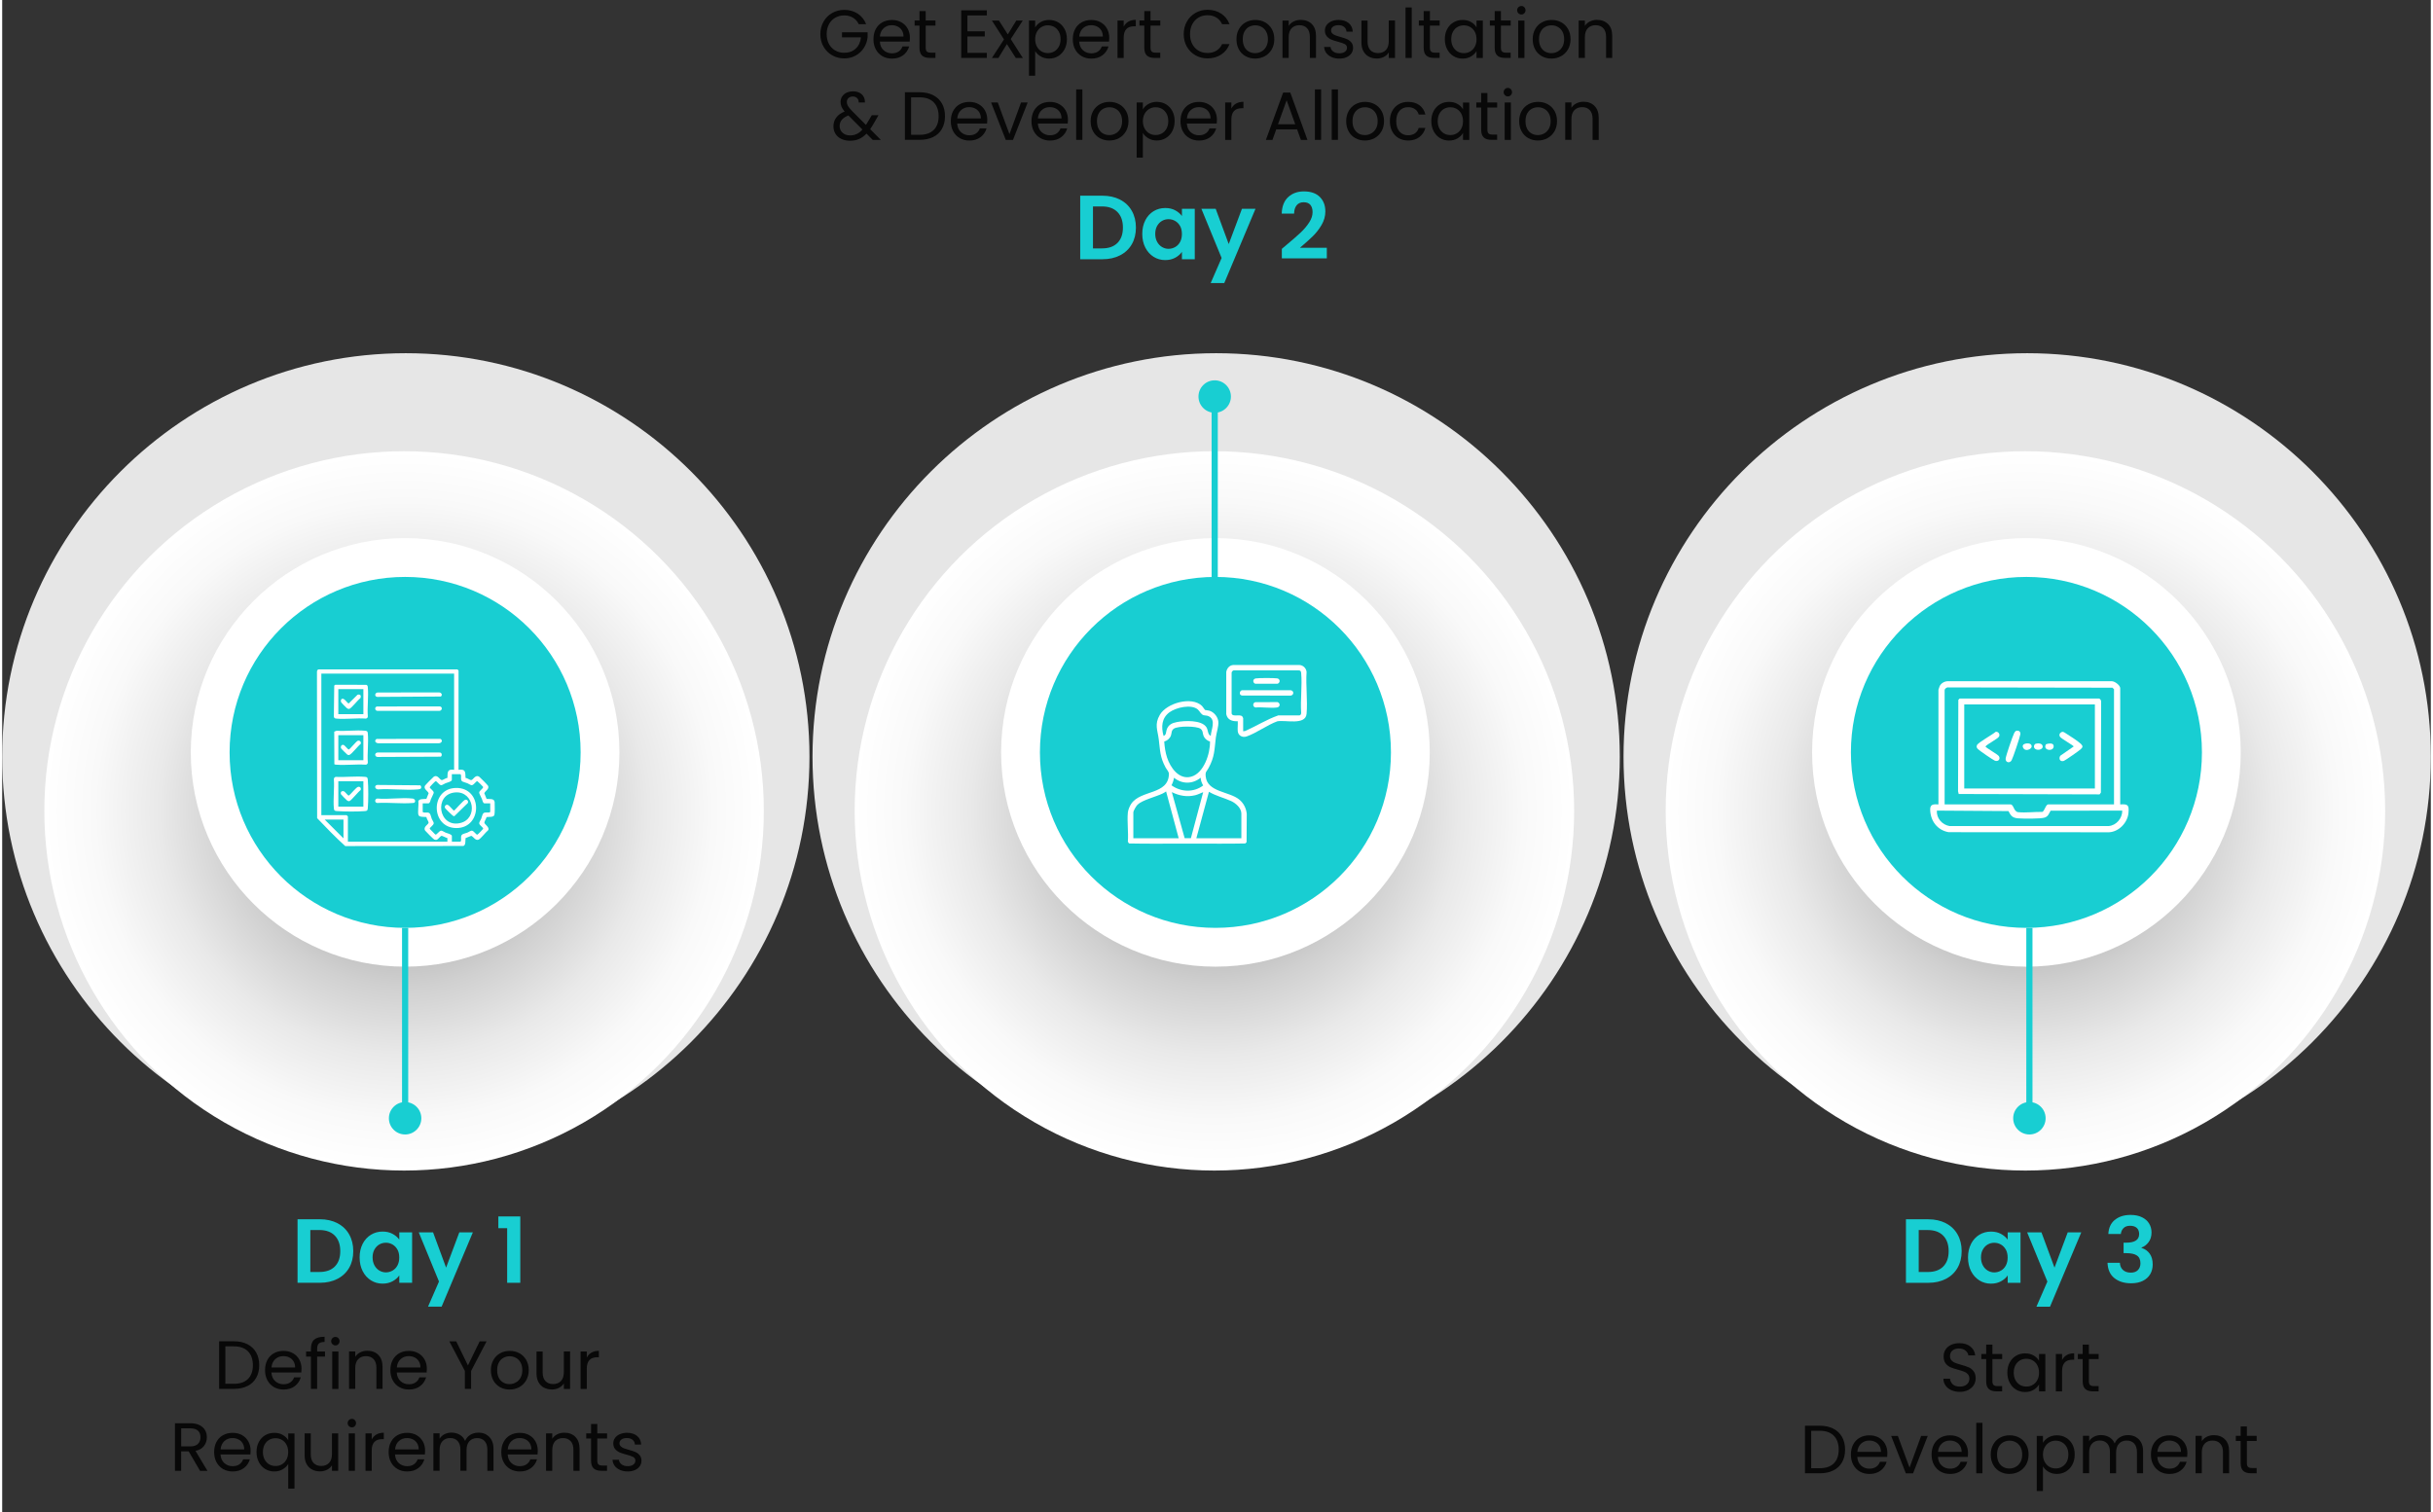<?xml version="1.0" encoding="UTF-8"?>
<svg xmlns="http://www.w3.org/2000/svg" xmlns:xlink="http://www.w3.org/1999/xlink" viewBox="0 0 846.02 526.96" width="846px" height="526px">
  <rect x="0" y="0" width="846.02" height="526.96" fill="#333333" stroke="none"/>
  <defs>
    <radialGradient id="uuid-a363768f-920f-494a-a351-43f261730f72" cx="140" cy="282.54" fx="140" fy="282.54" r="125.32" gradientUnits="userSpaceOnUse">
      <stop offset=".18" stop-color="#999"/>
      <stop offset=".28" stop-color="#acacac"/>
      <stop offset=".49" stop-color="#d0d0d0"/>
      <stop offset=".68" stop-color="#e9e9e9"/>
      <stop offset=".86" stop-color="#f9f9f9"/>
      <stop offset="1" stop-color="#fff"/>
    </radialGradient>
    <radialGradient id="uuid-1d1cfd76-b46a-4b0e-8dfc-9c036b19ac3c" cx="422.28" fx="422.28" r="125.32" xlink:href="#uuid-a363768f-920f-494a-a351-43f261730f72"/>
    <radialGradient id="uuid-8e2404d2-d76e-40d6-8c8f-e5b6eb0afc59" cx="704.8" fx="704.8" r="125.32" xlink:href="#uuid-a363768f-920f-494a-a351-43f261730f72"/>
  </defs>
  <g style="isolation: isolate;">
    <g id="uuid-1f8b7da1-b274-4ae0-8d59-ac978d28b66d" data-name="Layer 2">
      <g id="uuid-ee8730e9-057d-416d-9366-03a4d67f0591" data-name="steps-block-chain">
        <g>
          <path d="M140.61,404.29C63.08,404.29,0,341.22,0,263.68S63.08,123.07,140.61,123.07s140.61,63.08,140.61,140.61-63.08,140.61-140.61,140.61ZM140.61,165.99c-53.87,0-97.69,43.82-97.69,97.69s43.82,97.69,97.69,97.69,97.69-43.82,97.69-97.69-43.82-97.69-97.69-97.69Z" style="fill: #e6e6e6;"/>
          <g>
            <circle cx="140" cy="282.54" r="125.32" style="fill: url(#uuid-a363768f-920f-494a-a351-43f261730f72); mix-blend-mode: multiply;"/>
            <circle cx="140.36" cy="262.16" r="74.66" style="fill: #fff;"/>
            <circle cx="140.36" cy="262.16" r="61.14" style="fill: #18ced2;"/>
          </g>
          <path d="M422.89,404.29c-77.53,0-140.61-63.08-140.61-140.61s63.08-140.61,140.61-140.61,140.61,63.08,140.61,140.61-63.08,140.61-140.61,140.61ZM422.89,165.99c-53.87,0-97.69,43.82-97.69,97.69s43.82,97.69,97.69,97.69,97.69-43.82,97.69-97.69-43.82-97.69-97.69-97.69Z" style="fill: #e6e6e6;"/>
          <g>
            <circle cx="422.28" cy="282.54" r="125.32" style="fill: url(#uuid-1d1cfd76-b46a-4b0e-8dfc-9c036b19ac3c); mix-blend-mode: multiply;"/>
            <circle cx="422.64" cy="262.16" r="74.66" style="fill: #fff;"/>
            <circle cx="422.64" cy="262.16" r="61.14" style="fill: #18ced2;"/>
          </g>
          <path d="M705.41,404.29c-77.53,0-140.61-63.08-140.61-140.61s63.08-140.61,140.61-140.61,140.61,63.08,140.61,140.61-63.08,140.61-140.61,140.61ZM705.41,165.99c-53.87,0-97.69,43.82-97.69,97.69s43.82,97.69,97.69,97.69,97.69-43.82,97.69-97.69-43.82-97.69-97.69-97.69Z" style="fill: #e6e6e6;"/>
          <g>
            <circle cx="704.8" cy="282.54" r="125.32" style="fill: url(#uuid-8e2404d2-d76e-40d6-8c8f-e5b6eb0afc59); mix-blend-mode: multiply;"/>
            <circle cx="705.15" cy="262.16" r="74.66" style="fill: #fff;"/>
            <circle cx="705.15" cy="262.16" r="61.14" style="fill: #18ced2;"/>
          </g>
          <g>
            <rect x="139.29" y="323.3" width="2.15" height="66.62" style="fill: #18ced2;"/>
            <path d="M134.71,389.64c0,3.12,2.53,5.65,5.65,5.65s5.65-2.53,5.65-5.65-2.53-5.65-5.65-5.65-5.65,2.53-5.65,5.65Z" style="fill: #18ced2;"/>
          </g>
          <g>
            <rect x="421.31" y="137.89" width="2.15" height="66.62" style="fill: #18ced2;"/>
            <path d="M428.03,138.17c0-3.12-2.53-5.65-5.65-5.65s-5.65,2.53-5.65,5.65,2.53,5.65,5.65,5.65,5.65-2.53,5.65-5.65Z" style="fill: #18ced2;"/>
          </g>
          <g>
            <rect x="705.11" y="323.3" width="2.15" height="66.62" style="fill: #18ced2;"/>
            <path d="M700.54,389.64c0,3.12,2.53,5.65,5.65,5.65s5.65-2.53,5.65-5.65-2.53-5.65-5.65-5.65-5.65,2.53-5.65,5.65Z" style="fill: #18ced2;"/>
          </g>
        </g>
        <g>
          <path d="M116.77,426.2c1.77.91,3.13,2.21,4.09,3.89.96,1.68,1.44,3.63,1.44,5.85s-.48,4.16-1.44,5.82c-.96,1.66-2.33,2.95-4.09,3.85-1.77.91-3.81,1.36-6.14,1.36h-7.74v-22.14h7.74c2.33,0,4.37.46,6.14,1.36ZM115.87,441.3c1.27-1.27,1.9-3.06,1.9-5.36s-.63-4.11-1.9-5.41c-1.27-1.3-3.07-1.95-5.39-1.95h-3.14v14.62h3.14c2.33,0,4.12-.63,5.39-1.9Z" style="fill: #18ced2;"/>
          <path d="M125.56,433.4c.71-1.37,1.67-2.43,2.89-3.17,1.22-.74,2.57-1.11,4.08-1.11,1.31,0,2.46.26,3.44.79.98.53,1.77,1.19,2.36,2v-2.51h4.47v17.57h-4.47v-2.57c-.57.83-1.36,1.51-2.36,2.05s-2.16.81-3.47.81c-1.48,0-2.83-.38-4.04-1.14s-2.18-1.83-2.89-3.22c-.71-1.38-1.06-2.98-1.06-4.77s.35-3.35,1.06-4.73ZM137.69,435.41c-.42-.77-.99-1.36-1.71-1.78-.72-.41-1.49-.62-2.32-.62s-1.59.2-2.28.6c-.7.4-1.26.99-1.7,1.76-.43.77-.65,1.69-.65,2.74s.22,1.98.65,2.78c.43.79,1,1.4,1.71,1.82.71.42,1.46.63,2.27.63s1.6-.21,2.32-.62c.72-.41,1.29-1,1.71-1.78.42-.77.63-1.7.63-2.78s-.21-2-.63-2.78Z" style="fill: #18ced2;"/>
          <path d="M163.96,429.4l-10.88,25.88h-4.73l3.81-8.75-7.04-17.13h4.98l4.54,12.28,4.6-12.28h4.73Z" style="fill: #18ced2;"/>
          <path d="M172.84,427.94v-4.09h7.64v23.12h-4.57v-19.03h-3.08Z" style="fill: #18ced2;"/>
        </g>
        <g>
          <path d="M85.43,468.37c1.32.67,2.34,1.64,3.05,2.89.71,1.25,1.06,2.73,1.06,4.42s-.35,3.17-1.06,4.41c-.71,1.25-1.72,2.2-3.05,2.85s-2.89.99-4.7.99h-5.16v-16.58h5.16c1.81,0,3.37.34,4.7,1.01ZM85.64,480.46c1.13-1.13,1.69-2.72,1.69-4.77s-.57-3.67-1.7-4.83c-1.13-1.16-2.76-1.74-4.89-1.74h-3v13.04h3c2.14,0,3.77-.57,4.9-1.7Z" style="fill: #080808;"/>
          <path d="M104.21,478.23h-10.42c.08,1.29.52,2.29,1.32,3.01s1.77,1.08,2.91,1.08c.94,0,1.72-.22,2.34-.65.63-.44,1.07-1.02,1.32-1.75h2.33c-.35,1.25-1.05,2.27-2.09,3.06-1.05.79-2.35,1.18-3.9,1.18-1.24,0-2.34-.28-3.32-.83-.98-.56-1.74-1.34-2.3-2.37-.56-1.02-.83-2.21-.83-3.56s.27-2.53.81-3.54c.54-1.01,1.3-1.8,2.27-2.34.98-.55,2.1-.82,3.37-.82s2.33.27,3.28.81c.95.54,1.69,1.28,2.2,2.22.52.94.77,2.01.77,3.2,0,.41-.02.85-.07,1.31ZM101.5,474.34c-.37-.6-.86-1.05-1.49-1.36-.63-.31-1.32-.46-2.08-.46-1.09,0-2.03.35-2.8,1.05-.77.7-1.21,1.67-1.32,2.9h8.23c0-.82-.18-1.53-.55-2.13Z" style="fill: #080808;"/>
          <path d="M112.45,472.69h-2.74v11.25h-2.16v-11.25h-1.69v-1.78h1.69v-.93c0-1.46.38-2.53,1.13-3.2.75-.67,1.96-1.01,3.63-1.01v1.81c-.95,0-1.62.19-2.01.56-.39.37-.58.99-.58,1.84v.93h2.74v1.78Z" style="fill: #080808;"/>
          <path d="M115.04,468.36c-.29-.29-.43-.63-.43-1.05s.14-.76.43-1.05c.29-.29.63-.43,1.05-.43s.73.14,1.01.43c.28.29.42.63.42,1.05s-.14.76-.42,1.05c-.28.29-.61.43-1.01.43s-.76-.14-1.05-.43ZM117.13,470.91v13.04h-2.16v-13.04h2.16Z" style="fill: #080808;"/>
          <path d="M131.02,472.11c.98.96,1.48,2.34,1.48,4.15v7.68h-2.14v-7.38c0-1.3-.33-2.3-.98-2.99s-1.54-1.04-2.66-1.04-2.05.36-2.72,1.07c-.67.71-1.01,1.75-1.01,3.12v7.21h-2.16v-13.04h2.16v1.86c.43-.67,1.01-1.18,1.75-1.55.74-.36,1.55-.55,2.44-.55,1.59,0,2.87.48,3.85,1.44Z" style="fill: #080808;"/>
          <path d="M147.87,478.23h-10.42c.08,1.29.52,2.29,1.32,3.01s1.77,1.08,2.91,1.08c.94,0,1.72-.22,2.34-.65.63-.44,1.07-1.02,1.32-1.75h2.33c-.35,1.25-1.05,2.27-2.09,3.06-1.05.79-2.35,1.18-3.9,1.18-1.24,0-2.34-.28-3.32-.83-.98-.56-1.74-1.34-2.3-2.37-.56-1.02-.83-2.21-.83-3.56s.27-2.53.81-3.54c.54-1.01,1.3-1.8,2.27-2.34.98-.55,2.1-.82,3.37-.82s2.33.27,3.28.81c.95.54,1.69,1.28,2.2,2.22.52.94.77,2.01.77,3.2,0,.41-.02.85-.07,1.31ZM145.16,474.34c-.37-.6-.86-1.05-1.49-1.36-.63-.31-1.32-.46-2.08-.46-1.09,0-2.03.35-2.8,1.05-.77.7-1.21,1.67-1.32,2.9h8.23c0-.82-.18-1.53-.55-2.13Z" style="fill: #080808;"/>
          <path d="M168.75,467.36l-5.4,10.32v6.26h-2.17v-6.26l-5.42-10.32h2.4l4.09,8.4,4.09-8.4h2.4Z" style="fill: #080808;"/>
          <path d="M173.41,483.33c-.99-.56-1.77-1.34-2.33-2.37-.56-1.02-.84-2.21-.84-3.56s.29-2.51.87-3.53c.58-1.02,1.37-1.81,2.37-2.35,1-.55,2.12-.82,3.35-.82s2.35.27,3.35.82c1,.55,1.79,1.33,2.37,2.34.58,1.02.87,2.2.87,3.54s-.3,2.53-.89,3.56c-.59,1.02-1.4,1.81-2.41,2.37-1.02.55-2.14.83-3.38.83s-2.33-.28-3.32-.83ZM178.91,481.71c.68-.36,1.23-.91,1.65-1.64s.63-1.62.63-2.66-.21-1.93-.62-2.67c-.41-.73-.95-1.27-1.62-1.63-.67-.36-1.39-.54-2.17-.54s-1.52.18-2.18.54c-.66.36-1.19.9-1.58,1.63-.4.73-.59,1.62-.59,2.67s.19,1.96.58,2.69c.39.73.91,1.27,1.56,1.63.65.36,1.36.54,2.14.54s1.51-.18,2.19-.55Z" style="fill: #080808;"/>
          <path d="M197.83,470.91v13.04h-2.17v-1.93c-.41.67-.99,1.19-1.72,1.56-.74.37-1.55.56-2.44.56-1.02,0-1.93-.21-2.74-.63-.81-.42-1.45-1.05-1.92-1.89s-.7-1.86-.7-3.07v-7.64h2.14v7.35c0,1.28.32,2.27.98,2.96.65.69,1.54,1.03,2.66,1.03s2.07-.36,2.74-1.07,1-1.75,1-3.12v-7.16h2.17Z" style="fill: #080808;"/>
          <path d="M205.28,471.29c.71-.41,1.57-.62,2.58-.62v2.24h-.57c-2.43,0-3.64,1.32-3.64,3.95v7.09h-2.16v-13.04h2.16v2.12c.38-.75.92-1.32,1.63-1.74Z" style="fill: #080808;"/>
          <path d="M68.92,512.49l-3.95-6.78h-2.62v6.78h-2.16v-16.58h5.35c1.25,0,2.31.21,3.18.64.86.43,1.51,1.01,1.94,1.74s.64,1.56.64,2.5c0,1.14-.33,2.15-.99,3.02-.66.87-1.65,1.45-2.96,1.74l4.16,6.95h-2.59ZM62.36,503.97h3.19c1.17,0,2.05-.29,2.64-.87.59-.58.88-1.35.88-2.32s-.29-1.75-.87-2.28-1.46-.81-2.65-.81h-3.19v6.28Z" style="fill: #080808;"/>
          <path d="M86.48,506.78h-10.42c.08,1.29.52,2.29,1.32,3.01s1.77,1.08,2.91,1.08c.94,0,1.72-.22,2.34-.65.63-.44,1.07-1.02,1.32-1.75h2.33c-.35,1.25-1.05,2.27-2.09,3.06-1.05.79-2.35,1.18-3.9,1.18-1.24,0-2.34-.28-3.32-.83-.98-.56-1.74-1.34-2.3-2.37-.56-1.02-.83-2.21-.83-3.56s.27-2.53.81-3.54c.54-1.01,1.3-1.8,2.27-2.34.98-.55,2.1-.82,3.37-.82s2.33.27,3.28.81c.95.54,1.69,1.28,2.2,2.22.52.94.77,2.01.77,3.2,0,.41-.02.85-.07,1.31ZM83.77,502.89c-.37-.6-.86-1.05-1.49-1.36-.63-.31-1.32-.46-2.08-.46-1.09,0-2.03.35-2.8,1.05-.77.7-1.21,1.67-1.32,2.9h8.23c0-.82-.18-1.53-.55-2.13Z" style="fill: #080808;"/>
          <path d="M89.41,502.42c.54-1.01,1.28-1.79,2.22-2.34.94-.56,2-.83,3.18-.83s2.11.25,2.96.75c.85.5,1.47,1.11,1.87,1.84v-2.38h2.19v19.22h-2.19v-8.59c-.41.73-1.05,1.35-1.9,1.86s-1.86.76-3,.76-2.18-.29-3.12-.86c-.94-.57-1.67-1.37-2.21-2.4-.54-1.03-.81-2.2-.81-3.52s.27-2.5.81-3.51ZM99.04,503.38c-.4-.73-.93-1.29-1.61-1.68-.67-.39-1.42-.58-2.22-.58s-1.55.19-2.21.57c-.67.38-1.2.94-1.59,1.67s-.59,1.59-.59,2.57.2,1.87.59,2.61.93,1.3,1.59,1.69c.67.39,1.4.58,2.21.58s1.55-.19,2.22-.58c.67-.39,1.21-.95,1.61-1.69.4-.74.59-1.6.59-2.58s-.2-1.84-.59-2.57Z" style="fill: #080808;"/>
          <path d="M117.05,499.45v13.04h-2.17v-1.93c-.41.67-.99,1.19-1.72,1.56-.74.37-1.55.56-2.44.56-1.02,0-1.93-.21-2.74-.63-.81-.42-1.45-1.05-1.92-1.89s-.7-1.86-.7-3.07v-7.64h2.14v7.35c0,1.28.32,2.27.98,2.96.65.69,1.54,1.03,2.66,1.03s2.07-.36,2.74-1.07,1-1.75,1-3.12v-7.16h2.17Z" style="fill: #080808;"/>
          <path d="M120.78,496.91c-.29-.29-.43-.63-.43-1.05s.14-.76.43-1.05c.29-.29.63-.43,1.05-.43s.73.14,1.01.43c.28.29.42.63.42,1.05s-.14.76-.42,1.05c-.28.29-.61.43-1.01.43s-.76-.14-1.05-.43ZM122.88,499.45v13.04h-2.16v-13.04h2.16Z" style="fill: #080808;"/>
          <path d="M130.36,499.83c.71-.41,1.57-.62,2.58-.62v2.24h-.57c-2.43,0-3.64,1.32-3.64,3.95v7.09h-2.16v-13.04h2.16v2.12c.38-.75.92-1.32,1.63-1.74Z" style="fill: #080808;"/>
          <path d="M147.26,506.78h-10.42c.08,1.29.52,2.29,1.32,3.01s1.77,1.08,2.91,1.08c.94,0,1.72-.22,2.34-.65.63-.44,1.07-1.02,1.32-1.75h2.33c-.35,1.25-1.05,2.27-2.09,3.06-1.05.79-2.35,1.18-3.9,1.18-1.24,0-2.34-.28-3.32-.83-.98-.56-1.74-1.34-2.3-2.37-.56-1.02-.83-2.21-.83-3.56s.27-2.53.81-3.54c.54-1.01,1.3-1.8,2.27-2.34.98-.55,2.1-.82,3.37-.82s2.33.27,3.28.81c.95.54,1.69,1.28,2.2,2.22.52.94.77,2.01.77,3.2,0,.41-.02.85-.07,1.31ZM144.55,502.89c-.37-.6-.86-1.05-1.49-1.36-.63-.31-1.32-.46-2.08-.46-1.09,0-2.03.35-2.8,1.05-.77.7-1.21,1.67-1.32,2.9h8.23c0-.82-.18-1.53-.55-2.13Z" style="fill: #080808;"/>
          <path d="M168.58,499.85c.79.42,1.42,1.05,1.88,1.89s.69,1.86.69,3.07v7.68h-2.14v-7.38c0-1.3-.32-2.3-.96-2.99-.64-.69-1.51-1.04-2.6-1.04s-2.02.36-2.69,1.08c-.67.72-1,1.76-1,3.13v7.18h-2.14v-7.38c0-1.3-.32-2.3-.96-2.99-.64-.69-1.51-1.04-2.6-1.04s-2.02.36-2.69,1.08c-.67.72-1,1.76-1,3.13v7.18h-2.16v-13.04h2.16v1.88c.43-.68,1-1.21,1.72-1.57.72-.36,1.52-.55,2.39-.55,1.09,0,2.06.25,2.9.74.84.49,1.47,1.21,1.88,2.17.36-.92.97-1.63,1.81-2.14.84-.51,1.78-.76,2.81-.76s1.92.21,2.71.63Z" style="fill: #080808;"/>
          <path d="M186.51,506.78h-10.42c.08,1.29.52,2.29,1.32,3.01s1.77,1.08,2.91,1.08c.94,0,1.72-.22,2.34-.65.63-.44,1.07-1.02,1.32-1.75h2.33c-.35,1.25-1.05,2.27-2.09,3.06-1.05.79-2.35,1.18-3.9,1.18-1.24,0-2.34-.28-3.32-.83-.98-.56-1.74-1.34-2.3-2.37-.56-1.02-.83-2.21-.83-3.56s.27-2.53.81-3.54c.54-1.01,1.3-1.8,2.27-2.34.98-.55,2.1-.82,3.37-.82s2.33.27,3.28.81c.95.54,1.69,1.28,2.2,2.22.52.94.77,2.01.77,3.2,0,.41-.02.85-.07,1.31ZM183.8,502.89c-.37-.6-.86-1.05-1.49-1.36-.63-.31-1.32-.46-2.08-.46-1.09,0-2.03.35-2.8,1.05-.77.7-1.21,1.67-1.32,2.9h8.23c0-.82-.18-1.53-.55-2.13Z" style="fill: #080808;"/>
          <path d="M199.65,500.66c.98.96,1.48,2.34,1.48,4.15v7.68h-2.14v-7.38c0-1.3-.33-2.3-.98-2.99s-1.54-1.04-2.66-1.04-2.05.36-2.72,1.07c-.67.71-1.01,1.75-1.01,3.12v7.21h-2.16v-13.04h2.16v1.86c.43-.67,1.01-1.18,1.75-1.55.74-.36,1.55-.55,2.44-.55,1.59,0,2.87.48,3.85,1.44Z" style="fill: #080808;"/>
          <path d="M207.31,501.24v7.68c0,.63.13,1.08.4,1.34.27.26.74.39,1.4.39h1.59v1.83h-1.95c-1.21,0-2.11-.28-2.71-.83-.6-.55-.9-1.47-.9-2.74v-7.68h-1.69v-1.78h1.69v-3.28h2.17v3.28h3.4v1.78h-3.4Z" style="fill: #080808;"/>
          <path d="M215.25,512.19c-.79-.34-1.42-.82-1.88-1.43s-.71-1.31-.76-2.11h2.24c.06.65.37,1.18.92,1.59.55.41,1.26.62,2.15.62.82,0,1.47-.18,1.95-.55.48-.36.71-.82.71-1.38s-.25-1-.76-1.27c-.51-.28-1.29-.55-2.35-.82-.97-.25-1.76-.51-2.37-.77-.61-.26-1.13-.65-1.57-1.17-.44-.51-.65-1.19-.65-2.03,0-.67.2-1.28.59-1.83.4-.56.96-1,1.69-1.32s1.56-.49,2.5-.49c1.44,0,2.61.37,3.5,1.09.89.73,1.36,1.73,1.43,3h-2.17c-.05-.68-.32-1.23-.82-1.64-.5-.41-1.17-.62-2.01-.62-.78,0-1.4.17-1.86.5-.46.33-.69.77-.69,1.31,0,.43.14.78.42,1.06.28.28.63.5,1.05.67.42.17,1,.35,1.75.56.94.25,1.7.5,2.28.75.59.25,1.09.62,1.51,1.11.42.49.64,1.13.65,1.93,0,.71-.2,1.36-.59,1.93-.4.57-.96,1.02-1.68,1.34-.72.33-1.55.49-2.49.49-1,0-1.9-.17-2.69-.51Z" style="fill: #080808;"/>
        </g>
        <g>
          <path d="M677.06,426.21c1.77.91,3.13,2.2,4.09,3.89.96,1.68,1.44,3.63,1.44,5.85s-.48,4.16-1.44,5.82c-.96,1.66-2.33,2.95-4.09,3.85-1.77.91-3.81,1.36-6.14,1.36h-7.74v-22.14h7.74c2.33,0,4.37.46,6.14,1.36ZM676.16,441.31c1.27-1.27,1.9-3.06,1.9-5.36s-.63-4.11-1.9-5.41c-1.27-1.3-3.07-1.95-5.39-1.95h-3.14v14.62h3.14c2.33,0,4.12-.63,5.39-1.9Z" style="fill: #18ced2;"/>
          <path d="M685.85,433.41c.71-1.37,1.67-2.43,2.89-3.17s2.57-1.11,4.08-1.11c1.31,0,2.46.26,3.44.79.98.53,1.77,1.2,2.36,2v-2.51h4.47v17.57h-4.47v-2.57c-.57.83-1.36,1.51-2.36,2.05-1,.54-2.16.81-3.47.81-1.48,0-2.83-.38-4.04-1.14s-2.18-1.83-2.89-3.22c-.71-1.38-1.06-2.98-1.06-4.77s.35-3.35,1.06-4.73ZM697.98,435.42c-.42-.77-.99-1.36-1.71-1.78-.72-.41-1.49-.62-2.32-.62s-1.59.2-2.28.6c-.7.4-1.26.99-1.7,1.76-.43.77-.65,1.69-.65,2.74s.22,1.98.65,2.78,1,1.4,1.71,1.82c.71.42,1.46.63,2.27.63s1.6-.21,2.32-.62c.72-.41,1.29-1,1.71-1.78.42-.77.63-1.7.63-2.78s-.21-2-.63-2.78Z" style="fill: #18ced2;"/>
          <path d="M724.25,429.41l-10.88,25.88h-4.73l3.81-8.75-7.04-17.13h4.98l4.54,12.28,4.6-12.28h4.73Z" style="fill: #18ced2;"/>
          <path d="M735.97,425.05c1.38-1.15,3.21-1.73,5.47-1.73,1.54,0,2.86.27,3.96.81,1.1.54,1.93,1.27,2.49,2.19.56.92.84,1.96.84,3.12,0,1.33-.34,2.46-1.03,3.38-.69.92-1.51,1.54-2.46,1.86v.13c1.23.38,2.18,1.06,2.87,2.03.69.97,1.03,2.22,1.03,3.74,0,1.27-.29,2.4-.87,3.39-.58.99-1.44,1.77-2.57,2.33s-2.49.84-4.08.84c-2.39,0-4.33-.6-5.84-1.81-1.5-1.21-2.29-2.98-2.38-5.33h4.31c.04,1.04.4,1.87,1.06,2.49.67.62,1.58.94,2.74.94,1.08,0,1.91-.3,2.49-.9.58-.6.87-1.38.87-2.33,0-1.27-.4-2.18-1.21-2.73-.8-.55-2.05-.83-3.74-.83h-.92v-3.65h.92c3,0,4.5-1,4.5-3.01,0-.91-.27-1.62-.81-2.12s-1.32-.76-2.33-.76-1.76.27-2.3.81c-.54.54-.85,1.22-.94,2.05h-4.35c.11-2.11.85-3.75,2.24-4.9Z" style="fill: #18ced2;"/>
        </g>
        <g>
          <path d="M679.01,484.39c-.87-.39-1.54-.93-2.03-1.62-.49-.69-.75-1.49-.76-2.39h2.31c.08.78.4,1.43.96,1.96.56.53,1.38.8,2.46.8s1.84-.26,2.44-.77.89-1.18.89-1.99c0-.63-.17-1.15-.52-1.55-.35-.4-.79-.7-1.31-.9s-1.23-.43-2.12-.67c-1.09-.29-1.97-.57-2.63-.86-.66-.29-1.22-.73-1.69-1.34-.47-.61-.7-1.43-.7-2.46,0-.9.23-1.71.69-2.4.46-.7,1.11-1.24,1.94-1.62.83-.38,1.79-.57,2.87-.57,1.55,0,2.83.39,3.82,1.17.99.78,1.55,1.81,1.68,3.09h-2.38c-.08-.63-.41-1.19-1-1.68-.59-.48-1.36-.73-2.33-.73-.9,0-1.64.23-2.21.7-.57.47-.86,1.12-.86,1.96,0,.6.17,1.09.51,1.47.34.38.76.67,1.26.87.5.2,1.2.42,2.11.68,1.09.3,1.97.6,2.64.89.67.29,1.24.75,1.71,1.36s.71,1.44.71,2.49c0,.81-.21,1.57-.64,2.28-.43.71-1.06,1.29-1.9,1.74-.84.44-1.83.67-2.97.67s-2.07-.19-2.94-.58Z" style="fill: #080808;"/>
          <path d="M693.3,473.56v7.68c0,.63.13,1.08.4,1.34s.74.39,1.4.39h1.59v1.83h-1.95c-1.21,0-2.11-.28-2.71-.83-.6-.55-.9-1.47-.9-2.74v-7.68h-1.69v-1.78h1.69v-3.28h2.17v3.28h3.4v1.78h-3.4Z" style="fill: #080808;"/>
          <path d="M699.32,474.73c.54-1.01,1.28-1.79,2.22-2.34.94-.56,1.99-.83,3.15-.83s2.13.25,2.97.74c.84.49,1.47,1.11,1.88,1.86v-2.38h2.19v13.04h-2.19v-2.43c-.43.76-1.07,1.39-1.92,1.89-.85.5-1.84.75-2.96.75s-2.2-.29-3.14-.86c-.94-.57-1.67-1.37-2.21-2.4s-.81-2.2-.81-3.52.27-2.5.81-3.51ZM708.95,475.7c-.4-.73-.93-1.29-1.61-1.68-.67-.39-1.42-.58-2.22-.58s-1.55.19-2.21.57c-.67.38-1.2.94-1.59,1.67s-.59,1.59-.59,2.57.2,1.87.59,2.61.93,1.3,1.59,1.69c.67.39,1.4.58,2.21.58s1.55-.19,2.22-.58c.67-.39,1.21-.95,1.61-1.69s.59-1.6.59-2.58-.2-1.84-.59-2.57Z" style="fill: #080808;"/>
          <path d="M719.2,472.15c.71-.41,1.57-.62,2.58-.62v2.24h-.57c-2.43,0-3.64,1.32-3.64,3.95v7.09h-2.17v-13.04h2.17v2.12c.38-.75.92-1.32,1.63-1.74Z" style="fill: #080808;"/>
          <path d="M726.91,473.56v7.68c0,.63.13,1.08.4,1.34s.74.39,1.4.39h1.59v1.83h-1.95c-1.21,0-2.11-.28-2.71-.83-.6-.55-.9-1.47-.9-2.74v-7.68h-1.69v-1.78h1.69v-3.28h2.17v3.28h3.4v1.78h-3.4Z" style="fill: #080808;"/>
          <path d="M637.87,497.79c1.32.67,2.34,1.64,3.05,2.89.71,1.25,1.06,2.73,1.06,4.42s-.35,3.17-1.06,4.41c-.71,1.25-1.72,2.2-3.05,2.85s-2.89.99-4.7.99h-5.16v-16.58h5.16c1.81,0,3.37.34,4.7,1.01ZM638.07,509.87c1.12-1.13,1.69-2.72,1.69-4.77s-.57-3.67-1.7-4.83c-1.13-1.16-2.76-1.74-4.89-1.74h-3v13.04h3c2.14,0,3.77-.57,4.9-1.7Z" style="fill: #080808;"/>
          <path d="M656.65,507.65h-10.42c.08,1.29.52,2.29,1.32,3.01s1.77,1.08,2.91,1.08c.94,0,1.72-.22,2.34-.65.63-.44,1.07-1.02,1.32-1.75h2.33c-.35,1.25-1.05,2.27-2.09,3.06s-2.35,1.18-3.9,1.18c-1.24,0-2.34-.28-3.32-.83-.98-.56-1.74-1.34-2.3-2.37-.56-1.02-.83-2.21-.83-3.56s.27-2.53.81-3.54c.54-1.01,1.3-1.8,2.27-2.34.98-.55,2.1-.82,3.37-.82s2.33.27,3.28.81c.95.54,1.68,1.28,2.2,2.22.52.94.77,2.01.77,3.2,0,.41-.02.85-.07,1.31ZM653.94,503.76c-.37-.6-.86-1.05-1.49-1.36-.63-.31-1.32-.46-2.08-.46-1.09,0-2.03.35-2.8,1.05s-1.21,1.67-1.32,2.9h8.23c0-.82-.18-1.53-.55-2.13Z" style="fill: #080808;"/>
          <path d="M664.43,511.36l4.04-11.04h2.31l-5.12,13.04h-2.52l-5.11-13.04h2.33l4.07,11.04Z" style="fill: #080808;"/>
          <path d="M684.75,507.65h-10.42c.08,1.29.52,2.29,1.32,3.01s1.77,1.08,2.91,1.08c.94,0,1.72-.22,2.34-.65.63-.44,1.07-1.02,1.32-1.75h2.33c-.35,1.25-1.05,2.27-2.09,3.06-1.05.79-2.35,1.18-3.9,1.18-1.24,0-2.34-.28-3.32-.83-.98-.56-1.74-1.34-2.3-2.37-.55-1.02-.83-2.21-.83-3.56s.27-2.53.81-3.54c.54-1.01,1.3-1.8,2.27-2.34.98-.55,2.1-.82,3.37-.82s2.33.27,3.28.81c.95.54,1.69,1.28,2.2,2.22.51.94.77,2.01.77,3.2,0,.41-.02.85-.07,1.31ZM682.03,503.76c-.37-.6-.86-1.05-1.49-1.36-.63-.31-1.32-.46-2.08-.46-1.09,0-2.03.35-2.79,1.05-.77.7-1.21,1.67-1.32,2.9h8.23c0-.82-.18-1.53-.55-2.13Z" style="fill: #080808;"/>
          <path d="M689.84,495.75v17.6h-2.16v-17.6h2.16Z" style="fill: #080808;"/>
          <path d="M695.89,512.74c-.99-.56-1.77-1.34-2.33-2.37-.56-1.02-.84-2.21-.84-3.56s.29-2.51.87-3.53c.58-1.02,1.37-1.81,2.37-2.35,1-.55,2.12-.82,3.35-.82s2.35.27,3.35.82c1,.55,1.79,1.33,2.37,2.34.58,1.02.87,2.2.87,3.54s-.3,2.53-.89,3.56c-.59,1.02-1.4,1.81-2.42,2.37-1.01.55-2.14.83-3.38.83s-2.33-.28-3.32-.83ZM701.4,511.12c.68-.36,1.23-.91,1.65-1.64.42-.73.63-1.62.63-2.66s-.21-1.93-.62-2.67c-.41-.73-.95-1.27-1.62-1.63-.67-.36-1.39-.54-2.17-.54s-1.52.18-2.18.54c-.66.36-1.19.9-1.58,1.63-.4.73-.59,1.62-.59,2.67s.19,1.96.58,2.69.91,1.27,1.56,1.63c.65.36,1.36.54,2.14.54s1.51-.18,2.19-.55Z" style="fill: #080808;"/>
          <path d="M712.83,500.86c.85-.5,1.84-.75,2.96-.75s2.21.28,3.15.83c.94.55,1.68,1.34,2.22,2.34.54,1.01.81,2.18.81,3.51s-.27,2.49-.81,3.52c-.54,1.03-1.28,1.83-2.22,2.4-.94.57-1.99.86-3.15.86s-2.09-.25-2.94-.75c-.85-.5-1.5-1.12-1.94-1.87v8.59h-2.16v-19.22h2.16v2.4c.43-.75,1.07-1.37,1.92-1.87ZM719.17,504.22c-.4-.73-.93-1.29-1.61-1.67-.67-.38-1.42-.57-2.22-.57s-1.53.19-2.2.58c-.67.39-1.21.95-1.62,1.69-.41.74-.61,1.59-.61,2.56s.2,1.84.61,2.58c.4.74.94,1.3,1.62,1.69s1.41.58,2.2.58,1.55-.19,2.22-.58,1.21-.95,1.61-1.69.59-1.61.59-2.61-.2-1.84-.59-2.57Z" style="fill: #080808;"/>
          <path d="M743.22,500.71c.79.42,1.42,1.05,1.88,1.89s.69,1.86.69,3.07v7.68h-2.14v-7.38c0-1.3-.32-2.3-.96-2.99-.64-.69-1.51-1.04-2.61-1.04s-2.02.36-2.69,1.08c-.67.72-1,1.76-1,3.13v7.18h-2.14v-7.38c0-1.3-.32-2.3-.96-2.99s-1.51-1.04-2.6-1.04-2.02.36-2.69,1.08-1,1.76-1,3.13v7.18h-2.17v-13.04h2.17v1.88c.43-.68,1-1.21,1.72-1.57.72-.36,1.52-.55,2.39-.55,1.09,0,2.06.25,2.9.74.84.49,1.47,1.21,1.88,2.17.36-.92.97-1.63,1.81-2.14.84-.51,1.78-.76,2.81-.76s1.92.21,2.71.63Z" style="fill: #080808;"/>
          <path d="M761.16,507.65h-10.42c.08,1.29.52,2.29,1.32,3.01s1.77,1.08,2.91,1.08c.94,0,1.72-.22,2.34-.65.63-.44,1.07-1.02,1.32-1.75h2.33c-.35,1.25-1.05,2.27-2.09,3.06s-2.35,1.18-3.9,1.18c-1.24,0-2.34-.28-3.32-.83-.98-.56-1.74-1.34-2.3-2.37-.56-1.02-.83-2.21-.83-3.56s.27-2.53.81-3.54c.54-1.01,1.3-1.8,2.27-2.34.98-.55,2.1-.82,3.37-.82s2.33.27,3.28.81c.95.54,1.68,1.28,2.2,2.22.52.94.77,2.01.77,3.2,0,.41-.02.85-.07,1.31ZM758.45,503.76c-.37-.6-.86-1.05-1.49-1.36-.63-.31-1.32-.46-2.08-.46-1.09,0-2.03.35-2.8,1.05s-1.21,1.67-1.32,2.9h8.23c0-.82-.18-1.53-.55-2.13Z" style="fill: #080808;"/>
          <path d="M774.29,501.52c.98.96,1.47,2.34,1.47,4.15v7.68h-2.14v-7.38c0-1.3-.33-2.3-.98-2.99s-1.54-1.04-2.67-1.04-2.05.36-2.72,1.07c-.67.71-1.01,1.75-1.01,3.12v7.21h-2.17v-13.04h2.17v1.86c.43-.67,1.01-1.18,1.75-1.55.74-.36,1.55-.55,2.44-.55,1.59,0,2.87.48,3.85,1.44Z" style="fill: #080808;"/>
          <path d="M781.95,502.1v7.68c0,.63.13,1.08.4,1.34s.74.39,1.4.39h1.59v1.83h-1.95c-1.21,0-2.11-.28-2.71-.83-.6-.55-.9-1.47-.9-2.74v-7.68h-1.69v-1.78h1.69v-3.28h2.17v3.28h3.4v1.78h-3.4Z" style="fill: #080808;"/>
        </g>
        <g>
          <path d="M389.41,69.56c1.77.91,3.13,2.2,4.09,3.89.96,1.68,1.44,3.63,1.44,5.85s-.48,4.16-1.44,5.82c-.96,1.66-2.33,2.95-4.09,3.85-1.77.91-3.81,1.36-6.14,1.36h-7.74v-22.14h7.74c2.33,0,4.37.46,6.14,1.36ZM388.51,84.65c1.27-1.27,1.9-3.06,1.9-5.36s-.63-4.11-1.9-5.41c-1.27-1.3-3.07-1.95-5.39-1.95h-3.14v14.62h3.14c2.33,0,4.12-.63,5.39-1.9Z" style="fill: #18ced2;"/>
          <path d="M398.2,76.76c.71-1.37,1.67-2.43,2.89-3.17,1.22-.74,2.57-1.11,4.08-1.11,1.31,0,2.46.26,3.44.79.98.53,1.77,1.19,2.36,2v-2.51h4.47v17.57h-4.47v-2.57c-.57.83-1.36,1.51-2.36,2.05s-2.16.81-3.47.81c-1.48,0-2.83-.38-4.04-1.14s-2.18-1.83-2.89-3.22c-.71-1.38-1.06-2.98-1.06-4.77s.35-3.35,1.06-4.73ZM410.33,78.77c-.42-.77-.99-1.36-1.71-1.78-.72-.41-1.49-.62-2.32-.62s-1.59.2-2.28.6c-.7.4-1.26.99-1.7,1.76-.43.77-.65,1.69-.65,2.74s.22,1.98.65,2.78c.43.79,1,1.4,1.71,1.82.71.42,1.46.63,2.27.63s1.6-.21,2.32-.62c.72-.41,1.29-1,1.71-1.78.42-.77.63-1.7.63-2.78s-.21-2-.63-2.78Z" style="fill: #18ced2;"/>
          <path d="M436.59,72.76l-10.88,25.88h-4.73l3.81-8.75-7.04-17.13h4.98l4.54,12.28,4.6-12.28h4.73Z" style="fill: #18ced2;"/>
          <path d="M447.41,85.32c2.03-1.69,3.65-3.1,4.85-4.23,1.21-1.13,2.21-2.31,3.01-3.54.8-1.23,1.21-2.43,1.21-3.62,0-1.08-.25-1.92-.76-2.54-.51-.61-1.29-.92-2.35-.92s-1.87.35-2.44,1.06c-.57.71-.87,1.68-.89,2.9h-4.31c.08-2.54.84-4.46,2.27-5.77,1.43-1.31,3.24-1.97,5.44-1.97,2.41,0,4.26.64,5.55,1.92,1.29,1.28,1.94,2.97,1.94,5.06,0,1.65-.44,3.23-1.33,4.73-.89,1.5-1.9,2.81-3.05,3.92-1.14,1.11-2.63,2.45-4.47,4.01h9.36v3.68h-15.67v-3.3l1.65-1.4Z" style="fill: #18ced2;"/>
        </g>
        <g>
          <path d="M298.38,8.42c-.46-.97-1.13-1.72-2-2.25-.87-.53-1.89-.8-3.05-.8s-2.2.27-3.13.8c-.93.53-1.66,1.29-2.19,2.28s-.8,2.14-.8,3.44.27,2.44.8,3.43,1.26,1.74,2.19,2.27c.93.53,1.97.8,3.13.8,1.62,0,2.95-.48,4-1.45,1.05-.97,1.66-2.28,1.83-3.93h-6.61v-1.76h8.92v1.67c-.13,1.36-.56,2.61-1.28,3.75-.73,1.13-1.69,2.03-2.88,2.69s-2.51.99-3.97.99c-1.54,0-2.94-.36-4.21-1.08-1.27-.72-2.27-1.72-3.01-3.01-.74-1.28-1.11-2.74-1.11-4.35s.37-3.07,1.11-4.37c.74-1.29,1.74-2.3,3.01-3.02,1.27-.72,2.67-1.08,4.21-1.08,1.76,0,3.32.44,4.67,1.31s2.34,2.1,2.96,3.69h-2.59Z" style="fill: #080808;"/>
          <path d="M316.15,14.49h-10.42c.08,1.29.52,2.29,1.32,3.01s1.77,1.08,2.91,1.08c.94,0,1.72-.22,2.34-.65.63-.44,1.07-1.02,1.32-1.75h2.33c-.35,1.25-1.05,2.27-2.09,3.06-1.05.79-2.35,1.18-3.9,1.18-1.24,0-2.34-.28-3.32-.83-.98-.56-1.74-1.34-2.3-2.37-.56-1.02-.83-2.21-.83-3.56s.27-2.53.81-3.54c.54-1.01,1.3-1.8,2.27-2.34.98-.55,2.1-.82,3.37-.82s2.33.27,3.28.81c.95.54,1.69,1.28,2.2,2.22.52.94.77,2.01.77,3.2,0,.41-.02.85-.07,1.31ZM313.43,10.6c-.37-.6-.86-1.05-1.49-1.36-.63-.31-1.32-.46-2.08-.46-1.09,0-2.03.35-2.8,1.05-.77.7-1.21,1.67-1.32,2.9h8.23c0-.82-.18-1.53-.55-2.13Z" style="fill: #080808;"/>
          <path d="M321.71,8.94v7.68c0,.63.13,1.08.4,1.34.27.26.74.39,1.4.39h1.59v1.83h-1.95c-1.21,0-2.11-.28-2.71-.83-.6-.55-.9-1.47-.9-2.74v-7.68h-1.69v-1.78h1.69v-3.28h2.17v3.28h3.4v1.78h-3.4Z" style="fill: #080808;"/>
          <path d="M336.25,5.38v5.54h6.04v1.78h-6.04v5.71h6.76v1.78h-8.92V3.59h8.92v1.78h-6.76Z" style="fill: #080808;"/>
          <path d="M353.09,20.2l-3.09-4.85-2.97,4.85h-2.26l4.21-6.47-4.21-6.57h2.45l3.09,4.83,2.95-4.83h2.26l-4.19,6.45,4.21,6.59h-2.45Z" style="fill: #080808;"/>
          <path d="M361.76,7.7c.85-.5,1.84-.75,2.96-.75s2.21.28,3.15.83c.94.55,1.68,1.34,2.22,2.34.54,1.01.81,2.18.81,3.51s-.27,2.49-.81,3.52c-.54,1.03-1.28,1.83-2.22,2.4-.94.57-1.99.86-3.15.86s-2.09-.25-2.94-.75c-.85-.5-1.5-1.12-1.94-1.87v8.59h-2.16V7.16h2.16v2.4c.43-.75,1.07-1.37,1.92-1.87ZM368.1,11.06c-.4-.73-.93-1.29-1.61-1.67-.67-.38-1.42-.57-2.22-.57s-1.53.19-2.2.58c-.67.39-1.21.95-1.62,1.69-.4.74-.61,1.59-.61,2.56s.2,1.84.61,2.58c.4.74.94,1.3,1.62,1.69.67.39,1.41.58,2.2.58s1.55-.19,2.22-.58c.67-.39,1.21-.95,1.61-1.69s.59-1.61.59-2.61-.2-1.84-.59-2.57Z" style="fill: #080808;"/>
          <path d="M385.59,14.49h-10.42c.08,1.29.52,2.29,1.32,3.01s1.77,1.08,2.91,1.08c.94,0,1.72-.22,2.34-.65.63-.44,1.07-1.02,1.32-1.75h2.33c-.35,1.25-1.05,2.27-2.09,3.06-1.05.79-2.35,1.18-3.9,1.18-1.24,0-2.34-.28-3.32-.83-.98-.56-1.74-1.34-2.3-2.37-.56-1.02-.83-2.21-.83-3.56s.27-2.53.81-3.54c.54-1.01,1.3-1.8,2.27-2.34.98-.55,2.1-.82,3.37-.82s2.33.27,3.28.81c.95.54,1.69,1.28,2.2,2.22.52.94.77,2.01.77,3.2,0,.41-.02.85-.07,1.31ZM382.88,10.6c-.37-.6-.86-1.05-1.49-1.36-.63-.31-1.32-.46-2.08-.46-1.09,0-2.03.35-2.8,1.05-.77.7-1.21,1.67-1.32,2.9h8.23c0-.82-.18-1.53-.55-2.13Z" style="fill: #080808;"/>
          <path d="M392.31,7.54c.71-.41,1.57-.62,2.58-.62v2.24h-.57c-2.43,0-3.64,1.32-3.64,3.95v7.09h-2.16V7.16h2.16v2.12c.38-.75.92-1.32,1.63-1.74Z" style="fill: #080808;"/>
          <path d="M400.03,8.94v7.68c0,.63.13,1.08.4,1.34.27.26.74.39,1.4.39h1.59v1.83h-1.95c-1.21,0-2.11-.28-2.71-.83-.6-.55-.9-1.47-.9-2.74v-7.68h-1.69v-1.78h1.69v-3.28h2.17v3.28h3.4v1.78h-3.4Z" style="fill: #080808;"/>
          <path d="M412.68,7.53c.73-1.29,1.72-2.3,2.99-3.03,1.26-.73,2.66-1.09,4.2-1.09,1.81,0,3.39.44,4.73,1.31,1.35.87,2.33,2.11,2.95,3.71h-2.59c-.46-1-1.12-1.77-1.99-2.31-.86-.54-1.9-.81-3.1-.81s-2.2.27-3.12.81c-.92.54-1.64,1.3-2.17,2.29-.52.99-.79,2.15-.79,3.49s.26,2.47.79,3.46,1.24,1.76,2.17,2.29c.92.54,1.96.81,3.12.81s2.24-.27,3.1-.8c.86-.53,1.53-1.3,1.99-2.3h2.59c-.62,1.59-1.6,2.81-2.95,3.68s-2.93,1.3-4.73,1.3c-1.54,0-2.94-.36-4.2-1.08-1.26-.72-2.26-1.72-2.99-3.01-.73-1.28-1.09-2.74-1.09-4.35s.36-3.07,1.09-4.37Z" style="fill: #080808;"/>
          <path d="M433.13,19.58c-.99-.56-1.77-1.34-2.33-2.37-.56-1.02-.84-2.21-.84-3.56s.29-2.51.87-3.53c.58-1.02,1.37-1.81,2.37-2.35,1-.55,2.12-.82,3.35-.82s2.35.27,3.35.82c1,.55,1.79,1.33,2.37,2.34.58,1.02.87,2.2.87,3.54s-.3,2.53-.89,3.56c-.59,1.02-1.4,1.81-2.41,2.37-1.02.55-2.14.83-3.38.83s-2.33-.28-3.32-.83ZM438.64,17.96c.68-.36,1.23-.91,1.65-1.64s.63-1.62.63-2.66-.21-1.93-.62-2.67c-.41-.73-.95-1.27-1.62-1.63-.67-.36-1.39-.54-2.17-.54s-1.52.18-2.18.54c-.66.36-1.19.9-1.58,1.63-.4.73-.59,1.62-.59,2.67s.19,1.96.58,2.69c.39.73.91,1.27,1.56,1.63.65.36,1.36.54,2.14.54s1.51-.18,2.19-.55Z" style="fill: #080808;"/>
          <path d="M456.19,8.36c.98.96,1.48,2.34,1.48,4.15v7.68h-2.14v-7.38c0-1.3-.33-2.3-.98-2.99s-1.54-1.04-2.66-1.04-2.05.36-2.72,1.07c-.67.71-1.01,1.75-1.01,3.12v7.21h-2.16V7.16h2.16v1.86c.43-.67,1.01-1.18,1.75-1.55.74-.36,1.55-.55,2.44-.55,1.59,0,2.87.48,3.85,1.44Z" style="fill: #080808;"/>
          <path d="M463.14,19.9c-.79-.34-1.42-.82-1.88-1.43s-.71-1.31-.76-2.11h2.24c.06.65.37,1.18.92,1.59.55.41,1.26.62,2.15.62.82,0,1.47-.18,1.95-.55.48-.36.71-.82.71-1.38s-.25-1-.76-1.27c-.51-.28-1.29-.55-2.35-.82-.97-.25-1.76-.51-2.37-.77-.61-.26-1.13-.65-1.57-1.17-.44-.51-.65-1.19-.65-2.03,0-.67.2-1.28.59-1.83.4-.56.96-1,1.69-1.32s1.56-.49,2.5-.49c1.44,0,2.61.37,3.5,1.09.89.73,1.36,1.73,1.43,3h-2.17c-.05-.68-.32-1.23-.82-1.64-.5-.41-1.17-.62-2.01-.62-.78,0-1.4.17-1.86.5-.46.33-.69.77-.69,1.31,0,.43.14.78.42,1.06.28.28.63.5,1.05.67.42.17,1,.35,1.75.56.94.25,1.7.5,2.28.75.59.25,1.09.62,1.51,1.11.42.49.64,1.13.65,1.93,0,.71-.2,1.36-.59,1.93-.4.57-.96,1.02-1.68,1.34-.72.33-1.55.49-2.49.49-1,0-1.9-.17-2.69-.51Z" style="fill: #080808;"/>
          <path d="M485.19,7.16v13.04h-2.17v-1.93c-.41.67-.99,1.19-1.72,1.56-.74.37-1.55.56-2.44.56-1.02,0-1.93-.21-2.74-.63-.81-.42-1.45-1.05-1.92-1.89s-.7-1.86-.7-3.07v-7.64h2.14v7.35c0,1.28.32,2.27.98,2.96.65.69,1.54,1.03,2.66,1.03s2.07-.36,2.74-1.07,1-1.75,1-3.12v-7.16h2.17Z" style="fill: #080808;"/>
          <path d="M491.02,2.59v17.6h-2.16V2.59h2.16Z" style="fill: #080808;"/>
          <path d="M497.35,8.94v7.68c0,.63.13,1.08.4,1.34.27.26.74.39,1.4.39h1.59v1.83h-1.95c-1.21,0-2.11-.28-2.71-.83-.6-.55-.9-1.47-.9-2.74v-7.68h-1.69v-1.78h1.69v-3.28h2.17v3.28h3.4v1.78h-3.4Z" style="fill: #080808;"/>
          <path d="M503.37,10.12c.54-1.01,1.28-1.79,2.22-2.34.94-.56,1.99-.83,3.15-.83s2.13.25,2.97.74c.84.49,1.47,1.11,1.88,1.86v-2.38h2.19v13.04h-2.19v-2.43c-.43.76-1.07,1.39-1.92,1.89-.85.5-1.84.75-2.96.75s-2.2-.29-3.14-.86c-.94-.57-1.67-1.37-2.21-2.4-.54-1.03-.81-2.2-.81-3.52s.27-2.5.81-3.51ZM513,11.09c-.4-.73-.93-1.29-1.61-1.68-.67-.39-1.42-.58-2.22-.58s-1.55.19-2.21.57c-.67.38-1.2.94-1.59,1.67s-.59,1.59-.59,2.57.2,1.87.59,2.61.93,1.3,1.59,1.69c.67.39,1.4.58,2.21.58s1.55-.19,2.22-.58c.67-.39,1.21-.95,1.61-1.69.4-.74.59-1.6.59-2.58s-.2-1.84-.59-2.57Z" style="fill: #080808;"/>
          <path d="M522.09,8.94v7.68c0,.63.13,1.08.4,1.34.27.26.74.39,1.4.39h1.59v1.83h-1.95c-1.21,0-2.11-.28-2.71-.83-.6-.55-.9-1.47-.9-2.74v-7.68h-1.69v-1.78h1.69v-3.28h2.17v3.28h3.4v1.78h-3.4Z" style="fill: #080808;"/>
          <path d="M528.18,4.62c-.29-.29-.43-.63-.43-1.05s.14-.76.43-1.05.63-.43,1.05-.43.73.14,1.01.43.42.63.42,1.05-.14.76-.42,1.05c-.28.29-.61.43-1.01.43s-.76-.14-1.05-.43ZM530.28,7.16v13.04h-2.17V7.16h2.17Z" style="fill: #080808;"/>
          <path d="M536.33,19.58c-.99-.56-1.77-1.34-2.33-2.37-.56-1.02-.84-2.21-.84-3.56s.29-2.51.87-3.53c.58-1.02,1.37-1.81,2.37-2.35,1-.55,2.12-.82,3.35-.82s2.35.27,3.35.82c1,.55,1.79,1.33,2.37,2.34.58,1.02.87,2.2.87,3.54s-.3,2.53-.89,3.56c-.59,1.02-1.4,1.81-2.42,2.37-1.01.55-2.14.83-3.38.83s-2.33-.28-3.32-.83ZM541.84,17.96c.68-.36,1.23-.91,1.65-1.64.42-.73.63-1.62.63-2.66s-.21-1.93-.62-2.67c-.41-.73-.95-1.27-1.62-1.63-.67-.36-1.39-.54-2.17-.54s-1.52.18-2.18.54c-.66.36-1.19.9-1.58,1.63-.4.73-.59,1.62-.59,2.67s.19,1.96.58,2.69.91,1.27,1.56,1.63c.65.36,1.36.54,2.14.54s1.51-.18,2.19-.55Z" style="fill: #080808;"/>
          <path d="M559.39,8.36c.98.96,1.47,2.34,1.47,4.15v7.68h-2.14v-7.38c0-1.3-.33-2.3-.98-2.99s-1.54-1.04-2.67-1.04-2.05.36-2.72,1.07c-.67.71-1.01,1.75-1.01,3.12v7.21h-2.17V7.16h2.17v1.86c.43-.67,1.01-1.18,1.75-1.55.74-.36,1.55-.55,2.44-.55,1.59,0,2.87.48,3.85,1.44Z" style="fill: #080808;"/>
          <path d="M303.25,48.75l-2.16-2.19c-.81.84-1.67,1.46-2.59,1.87-.92.4-1.96.61-3.12.61s-2.15-.21-3.03-.62c-.88-.41-1.56-1-2.05-1.76-.48-.76-.73-1.65-.73-2.66,0-1.16.33-2.18.99-3.06.66-.88,1.63-1.57,2.91-2.08-.51-.6-.87-1.16-1.09-1.67-.22-.51-.33-1.06-.33-1.67,0-.7.18-1.33.54-1.89.36-.56.87-1,1.53-1.32.67-.32,1.44-.48,2.31-.48s1.6.17,2.24.5,1.11.8,1.43,1.39.46,1.26.43,1.99h-2.16c.02-.65-.17-1.16-.55-1.53-.38-.37-.87-.56-1.48-.56-.63,0-1.15.18-1.53.54-.39.36-.58.81-.58,1.37,0,.48.13.94.39,1.38.26.44.7.99,1.32,1.64l4.95,4.97.43-.67,1.62-2.71h2.33l-1.95,3.38c-.27.48-.59.97-.95,1.5l3.73,3.74h-2.83ZM297.7,46.68c.69-.33,1.34-.85,1.96-1.55l-4.88-4.9c-2.03.78-3.05,2.01-3.05,3.69,0,.94.34,1.71,1.01,2.33.67.62,1.55.93,2.63.93.86,0,1.63-.17,2.32-.5Z" style="fill: #080808;"/>
          <path d="M324.32,33.17c1.32.67,2.34,1.64,3.05,2.89.71,1.25,1.06,2.73,1.06,4.42s-.35,3.17-1.06,4.41c-.71,1.25-1.72,2.2-3.05,2.85s-2.89.99-4.7.99h-5.16v-16.58h5.16c1.81,0,3.37.34,4.7,1.01ZM324.52,45.26c1.13-1.13,1.69-2.72,1.69-4.77s-.57-3.67-1.7-4.83c-1.13-1.16-2.76-1.74-4.89-1.74h-3v13.04h3c2.14,0,3.77-.57,4.9-1.7Z" style="fill: #080808;"/>
          <path d="M343.1,43.04h-10.42c.08,1.29.52,2.29,1.32,3.01s1.77,1.08,2.91,1.08c.94,0,1.72-.22,2.34-.65.63-.44,1.07-1.02,1.32-1.75h2.33c-.35,1.25-1.05,2.27-2.09,3.06-1.05.79-2.35,1.18-3.9,1.18-1.24,0-2.34-.28-3.32-.83-.98-.56-1.74-1.34-2.3-2.37-.56-1.02-.83-2.21-.83-3.56s.27-2.53.81-3.54c.54-1.01,1.3-1.8,2.27-2.34.98-.55,2.1-.82,3.37-.82s2.33.27,3.28.81c.95.54,1.69,1.28,2.2,2.22.52.94.77,2.01.77,3.2,0,.41-.02.85-.07,1.31ZM340.39,39.15c-.37-.6-.86-1.05-1.49-1.36-.63-.31-1.32-.46-2.08-.46-1.09,0-2.03.35-2.8,1.05-.77.7-1.21,1.67-1.32,2.9h8.23c0-.82-.18-1.53-.55-2.13Z" style="fill: #080808;"/>
          <path d="M350.88,46.75l4.04-11.04h2.31l-5.11,13.04h-2.52l-5.11-13.04h2.33l4.07,11.04Z" style="fill: #080808;"/>
          <path d="M371.2,43.04h-10.42c.08,1.29.52,2.29,1.32,3.01s1.77,1.08,2.91,1.08c.94,0,1.72-.22,2.34-.65.63-.44,1.07-1.02,1.32-1.75h2.33c-.35,1.25-1.05,2.27-2.09,3.06-1.05.79-2.35,1.18-3.9,1.18-1.24,0-2.34-.28-3.32-.83-.98-.56-1.74-1.34-2.3-2.37-.56-1.02-.83-2.21-.83-3.56s.27-2.53.81-3.54c.54-1.01,1.3-1.8,2.27-2.34.98-.55,2.1-.82,3.37-.82s2.33.27,3.28.81c.95.54,1.69,1.28,2.2,2.22.52.94.77,2.01.77,3.2,0,.41-.02.85-.07,1.31ZM368.48,39.15c-.37-.6-.86-1.05-1.49-1.36-.63-.31-1.32-.46-2.08-.46-1.09,0-2.03.35-2.8,1.05-.77.7-1.21,1.67-1.32,2.9h8.23c0-.82-.18-1.53-.55-2.13Z" style="fill: #080808;"/>
          <path d="M376.29,31.14v17.6h-2.16v-17.6h2.16Z" style="fill: #080808;"/>
          <path d="M382.34,48.13c-.99-.56-1.77-1.34-2.33-2.37-.56-1.02-.84-2.21-.84-3.56s.29-2.51.87-3.53c.58-1.02,1.37-1.81,2.37-2.35,1-.55,2.12-.82,3.35-.82s2.35.27,3.35.82c1,.55,1.79,1.33,2.37,2.34.58,1.02.87,2.2.87,3.54s-.3,2.53-.89,3.56c-.59,1.02-1.4,1.81-2.41,2.37-1.02.55-2.14.83-3.38.83s-2.33-.28-3.32-.83ZM387.85,46.51c.68-.36,1.23-.91,1.65-1.64s.63-1.62.63-2.66-.21-1.93-.62-2.67c-.41-.73-.95-1.27-1.62-1.63-.67-.36-1.39-.54-2.17-.54s-1.52.18-2.18.54c-.66.36-1.19.9-1.58,1.63-.4.73-.59,1.62-.59,2.67s.19,1.96.58,2.69c.39.73.91,1.27,1.56,1.63.65.36,1.36.54,2.14.54s1.51-.18,2.19-.55Z" style="fill: #080808;"/>
          <path d="M399.28,36.24c.85-.5,1.84-.75,2.96-.75s2.21.28,3.15.83c.94.55,1.68,1.34,2.22,2.34.54,1.01.81,2.18.81,3.51s-.27,2.49-.81,3.52c-.54,1.03-1.28,1.83-2.22,2.4-.94.57-1.99.86-3.15.86s-2.09-.25-2.94-.75c-.85-.5-1.5-1.12-1.94-1.87v8.59h-2.16v-19.22h2.16v2.4c.43-.75,1.07-1.37,1.92-1.87ZM405.62,39.61c-.4-.73-.93-1.29-1.61-1.67-.67-.38-1.42-.57-2.22-.57s-1.53.19-2.2.58c-.67.39-1.21.95-1.62,1.69-.4.74-.61,1.59-.61,2.56s.2,1.84.61,2.58c.4.74.94,1.3,1.62,1.69.67.39,1.41.58,2.2.58s1.55-.19,2.22-.58c.67-.39,1.21-.95,1.61-1.69s.59-1.61.59-2.61-.2-1.84-.59-2.57Z" style="fill: #080808;"/>
          <path d="M423.1,43.04h-10.42c.08,1.29.52,2.29,1.32,3.01s1.77,1.08,2.91,1.08c.94,0,1.72-.22,2.34-.65.63-.44,1.07-1.02,1.32-1.75h2.33c-.35,1.25-1.05,2.27-2.09,3.06-1.05.79-2.35,1.18-3.9,1.18-1.24,0-2.34-.28-3.32-.83-.98-.56-1.74-1.34-2.3-2.37-.56-1.02-.83-2.21-.83-3.56s.27-2.53.81-3.54c.54-1.01,1.3-1.8,2.27-2.34.98-.55,2.1-.82,3.37-.82s2.33.27,3.28.81c.95.54,1.69,1.28,2.2,2.22.52.94.77,2.01.77,3.2,0,.41-.02.85-.07,1.31ZM420.39,39.15c-.37-.6-.86-1.05-1.49-1.36-.63-.31-1.32-.46-2.08-.46-1.09,0-2.03.35-2.8,1.05-.77.7-1.21,1.67-1.32,2.9h8.23c0-.82-.18-1.53-.55-2.13Z" style="fill: #080808;"/>
          <path d="M429.82,36.09c.71-.41,1.57-.62,2.58-.62v2.24h-.57c-2.43,0-3.64,1.32-3.64,3.95v7.09h-2.16v-13.04h2.16v2.12c.38-.75.92-1.32,1.63-1.74Z" style="fill: #080808;"/>
          <path d="M451.06,45.06h-7.23l-1.33,3.69h-2.28l6-16.49h2.5l5.97,16.49h-2.28l-1.33-3.69ZM450.44,43.3l-3-8.37-3,8.37h6Z" style="fill: #080808;"/>
          <path d="M459.45,31.14v17.6h-2.16v-17.6h2.16Z" style="fill: #080808;"/>
          <path d="M465.31,31.14v17.6h-2.16v-17.6h2.16Z" style="fill: #080808;"/>
          <path d="M471.36,48.13c-.99-.56-1.77-1.34-2.33-2.37-.56-1.02-.84-2.21-.84-3.56s.29-2.51.87-3.53c.58-1.02,1.37-1.81,2.37-2.35,1-.55,2.12-.82,3.35-.82s2.35.27,3.35.82c1,.55,1.79,1.33,2.37,2.34.58,1.02.87,2.2.87,3.54s-.3,2.53-.89,3.56c-.59,1.02-1.4,1.81-2.41,2.37-1.02.55-2.14.83-3.38.83s-2.33-.28-3.32-.83ZM476.87,46.51c.68-.36,1.23-.91,1.65-1.64s.63-1.62.63-2.66-.21-1.93-.62-2.67c-.41-.73-.95-1.27-1.62-1.63-.67-.36-1.39-.54-2.17-.54s-1.52.18-2.18.54c-.66.36-1.19.9-1.58,1.63-.4.73-.59,1.62-.59,2.67s.19,1.96.58,2.69c.39.73.91,1.27,1.56,1.63.65.36,1.36.54,2.14.54s1.51-.18,2.19-.55Z" style="fill: #080808;"/>
          <path d="M484.22,38.67c.54-1.01,1.29-1.79,2.25-2.34.96-.56,2.06-.83,3.29-.83,1.6,0,2.92.39,3.96,1.17,1.04.78,1.72,1.86,2.06,3.24h-2.33c-.22-.79-.65-1.42-1.3-1.88-.64-.46-1.44-.69-2.39-.69-1.24,0-2.24.42-3,1.27-.76.85-1.14,2.05-1.14,3.6s.38,2.78,1.14,3.64,1.76,1.28,3,1.28c.95,0,1.74-.22,2.38-.67.63-.44,1.07-1.08,1.31-1.9h2.33c-.35,1.33-1.05,2.4-2.09,3.2-1.05.8-2.36,1.2-3.93,1.2-1.24,0-2.34-.28-3.29-.83-.96-.56-1.71-1.34-2.25-2.36-.54-1.01-.81-2.2-.81-3.57s.27-2.53.81-3.53Z" style="fill: #080808;"/>
          <path d="M498.66,38.67c.54-1.01,1.28-1.79,2.22-2.34.94-.56,1.99-.83,3.15-.83s2.13.25,2.97.74c.84.49,1.47,1.11,1.88,1.86v-2.38h2.19v13.04h-2.19v-2.43c-.43.76-1.07,1.39-1.92,1.89-.85.5-1.84.75-2.96.75s-2.2-.29-3.14-.86c-.94-.57-1.67-1.37-2.21-2.4-.54-1.03-.81-2.2-.81-3.52s.27-2.5.81-3.51ZM508.29,39.63c-.4-.73-.93-1.29-1.61-1.68-.67-.39-1.42-.58-2.22-.58s-1.55.19-2.21.57c-.67.38-1.2.94-1.59,1.67s-.59,1.59-.59,2.57.2,1.87.59,2.61.93,1.3,1.59,1.69c.67.39,1.4.58,2.21.58s1.55-.19,2.22-.58c.67-.39,1.21-.95,1.61-1.69.4-.74.59-1.6.59-2.58s-.2-1.84-.59-2.57Z" style="fill: #080808;"/>
          <path d="M517.38,37.49v7.68c0,.63.13,1.08.4,1.34.27.26.74.39,1.4.39h1.59v1.83h-1.95c-1.21,0-2.11-.28-2.71-.83-.6-.55-.9-1.47-.9-2.74v-7.68h-1.69v-1.78h1.69v-3.28h2.17v3.28h3.4v1.78h-3.4Z" style="fill: #080808;"/>
          <path d="M523.47,33.16c-.29-.29-.43-.63-.43-1.05s.14-.76.43-1.05c.29-.29.63-.43,1.05-.43s.73.14,1.01.43c.28.29.42.63.42,1.05s-.14.76-.42,1.05c-.28.29-.62.43-1.01.43s-.76-.14-1.05-.43ZM525.56,35.71v13.04h-2.16v-13.04h2.16Z" style="fill: #080808;"/>
          <path d="M531.62,48.13c-.99-.56-1.77-1.34-2.33-2.37-.56-1.02-.84-2.21-.84-3.56s.29-2.51.87-3.53c.58-1.02,1.37-1.81,2.37-2.35,1-.55,2.12-.82,3.35-.82s2.36.27,3.35.82c1,.55,1.79,1.33,2.37,2.34.58,1.02.87,2.2.87,3.54s-.3,2.53-.89,3.56c-.59,1.02-1.4,1.81-2.41,2.37-1.02.55-2.14.83-3.38.83s-2.33-.28-3.32-.83ZM537.13,46.51c.68-.36,1.23-.91,1.65-1.64.42-.73.63-1.62.63-2.66s-.21-1.93-.62-2.67c-.41-.73-.95-1.27-1.62-1.63-.67-.36-1.39-.54-2.17-.54s-1.52.18-2.18.54c-.66.36-1.19.9-1.58,1.63-.4.73-.59,1.62-.59,2.67s.19,1.96.58,2.69c.39.73.91,1.27,1.56,1.63.65.36,1.36.54,2.14.54s1.51-.18,2.19-.55Z" style="fill: #080808;"/>
          <path d="M554.68,36.91c.98.96,1.48,2.34,1.48,4.15v7.68h-2.14v-7.38c0-1.3-.33-2.3-.98-2.99s-1.54-1.04-2.66-1.04-2.05.36-2.72,1.07c-.67.71-1.01,1.75-1.01,3.12v7.21h-2.16v-13.04h2.16v1.86c.43-.67,1.01-1.18,1.75-1.55.74-.36,1.55-.55,2.44-.55,1.59,0,2.87.48,3.85,1.44Z" style="fill: #080808;"/>
        </g>
        <g id="uuid-b424d9a8-1662-40cc-a0d6-863fb492980f" data-name="icon-1">
          <path d="M158.95,268.23c2.53-.34,2.38.73,2.46,2.81.55.04,1.44.71,1.88.77.75.11,1.48-2.13,2.92-1.14.32.22,3.02,2.98,3.09,3.2.36,1.13-.93,1.6-1.35,2.51l.79,1.98c1.01.13,2.65-.26,2.81,1.11.07.63.08,4.09-.1,4.53-.33.83-1.95.58-2.71.7-.11.53-.71,1.41-.77,1.87-.09.64,2.11,1.75,1.25,2.78-.73.55-2.61,3.01-3.31,3.23-1.13.36-1.6-.93-2.51-1.35l-1.98.79c-.14.8.16,2.46-.78,2.75l-41.14.03c-3.4-3.05-6.63-6.42-9.79-9.73l-.06-50.93c-.01-.39.13-.78.51-.9h48.42c.08.08.39.36.39.39v34.61ZM157.41,234.71h-46.23v49.31h8.8s.45.42.45.45v8.8h34.67l-.02-1.27c-.52-.05-1.78-.9-2.16-.73-.28.13-1.09,1.14-1.42,1.29-.31.14-.69.09-.99-.03-.21-.08-3-2.85-3.17-3.12-.86-1.37,1.3-2.13,1.2-2.85-.06-.43-.73-1.33-.77-1.88-.7-.08-2.43.09-2.74-.66-.37-.9.14-3.7-.06-4.81.19-.98,2.03-.76,2.8-.85l.79-1.98c-.42-.91-1.71-1.37-1.35-2.51.07-.22,2.77-2.98,3.09-3.2,1.44-.99,2.17,1.25,2.92,1.14.43-.06,1.33-.73,1.88-.77.07-1.95-.12-3.18,2.33-2.81v-33.52ZM170,279.91h-1.99c-.57,0-.71-1.09-.87-1.45-.16-.38-.98-2.01-.98-2.21-.02-.88,1.62-1.51,1.34-2.12-.06-.12-1.82-1.88-1.96-1.92-.5-.13-1.2,1.41-2.03,1.38-.31,0-1.1-.54-1.48-.69-.47-.19-1.37-.4-1.71-.6-.9-.53-.13-1.87-.66-2.55h-3.02v1.99c0,.59-1.69.97-2.18,1.16-.38.15-1.17.68-1.48.69-.83.02-1.53-1.52-2.03-1.38-.17.04-2.02,1.95-2.02,2.11.26.65,1.42,1.16,1.4,1.93,0,.2-.82,1.83-.98,2.21-.15.35-.3,1.45-.87,1.45h-1.99v3.02c.71.54,1.98-.26,2.55.66.23.36.41,1.23.6,1.71.15.38.68,1.17.69,1.48.02.83-1.52,1.53-1.38,2.03l1.92,1.96c.53.26,1.3-1.36,2.12-1.34.31,0,1.1.54,1.48.69.48.19,2.18.57,2.18,1.16v1.99h3.02c.54-.71-.26-1.98.66-2.55.36-.23,1.23-.41,1.71-.6.38-.15,1.17-.68,1.48-.69.83-.02,1.53,1.52,2.03,1.38.17-.04,2.02-1.95,2.02-2.11-.26-.65-1.42-1.16-1.4-1.93,0-.31.54-1.1.69-1.48.19-.48.44-1.57.71-1.86.62-.69,1.78,0,2.44-.51v-3.02ZM118.89,285.56h-6.55l6.55,6.55v-6.55Z" style="fill: #fff;"/>
          <path d="M116.15,270.7c3.27.15,6.89-.3,10.12-.03.78.06,1.02.15,1.09.96.22,2.5.22,7.53,0,10.03-.07.81-.31.9-1.09.96-2.57.21-6.92.18-9.51,0-.82-.06-1.14-.06-1.22-.96-.29-3.22.23-6.88,0-10.15.01-.4.21-.71.61-.8ZM125.82,272.21h-8.73v8.86h8.73v-8.86Z" style="fill: #fff;"/>
          <path d="M116.03,238.59l10.83.03c.44.16.47.48.51.9.29,3.18-.24,6.8,0,10.03.04.43-.26.81-.71.83-3.3-.25-7.04.31-10.29,0-.49-.05-.76-.17-.83-.71l.13-10.8.36-.29ZM125.82,240.11h-8.73v8.73h8.73v-8.73Z" style="fill: #fff;"/>
          <path d="M115.71,266.27l-.04-11.34.84-.32c3.19.23,6.76-.29,9.9,0,.74.07.9.24.96.96.29,3.22-.24,6.89,0,10.16-.02.45-.4.75-.83.71-3.3-.22-6.9.26-10.16,0-.23-.02-.47-.02-.67-.16ZM125.82,256.16h-8.73v8.73h8.73v-8.73Z" style="fill: #fff;"/>
          <path d="M130.54,246.17l21.81-.03c1.13.04.99,1.42,0,1.55h-21.58c-.96,0-1.14-1.31-.23-1.52Z" style="fill: #fff;"/>
          <path d="M152.89,262.36c.33.32.34,1.06-.12,1.29l-22,.1c-1.1-.07-1.11-1.47,0-1.55h21.45c.21.01.51.02.67.16Z" style="fill: #fff;"/>
          <path d="M130.67,241.29l21.55-.03c.48.01.89.37.95.84l-.3.59-22.23.13c-.94-.12-.9-1.31.03-1.52Z" style="fill: #fff;"/>
          <path d="M130.41,257.47l22.07-.03c.4-.01.63.35.69.71-.09.63-.64.83-1.21.84h-20.81c-.99,0-1.74-.81-.74-1.52Z" style="fill: #fff;"/>
          <path d="M145.82,274.75c-.17.18-.67.27-.92.3-4.45.4-9.5-.32-14.01,0-1.19-.14-1.25-1.42-.26-1.55l15.04.13c.3.27.44.82.15,1.13Z" style="fill: #fff;"/>
          <path d="M143.64,279.63c-.14.14-.47.15-.67.16-3.95.33-8.34-.26-12.34,0-1-.13-.88-1.55.13-1.55,3.85.34,8.44-.44,12.2,0,.76.09,1.18.87.67,1.39Z" style="fill: #fff;"/>
          <path d="M158.03,274.55c9.4-.21,9.35,13.97.21,13.97-9.02,0-9.2-13.76-.21-13.97ZM157.9,276.1c-7.7.54-5.98,12.49,1.68,10.67,6.29-1.5,4.82-11.12-1.68-10.67Z" style="fill: #fff;"/>
          <path d="M123.99,274.16c.71-.15,1.13.48.87,1.13-.77.51-3.28,3.66-3.88,3.83-.31.09-.54-.01-.8-.18-.22-.14-2.12-2.06-2.16-2.2-.23-.75.16-1.21.93-1.06.49.1,1.47,1.59,1.78,1.53.75-.48,2.56-2.9,3.26-3.05Z" style="fill: #fff;"/>
          <path d="M124.76,242.19c.24.24.2.86-.04,1.12-.79.55-3.08,3.48-3.78,3.68-.3.09-.58-.04-.84-.21s-1.99-1.96-2.06-2.18c-.08-.25-.11-.53,0-.78.85-1.32,2.2,1.36,2.68,1.28l3.04-3.01c.24-.13.81-.09.99.09Z" style="fill: #fff;"/>
          <path d="M123.86,258.11c.73-.22,1.32.44,1,1.13-.86.59-3.14,3.57-3.91,3.8-.34.11-.49.03-.77-.15-.22-.14-2.12-2.05-2.16-2.2-.18-.58.12-1.23.79-1.16.54.06,1.34,1.42,1.93,1.63.36-.06,2.61-2.89,3.13-3.05Z" style="fill: #fff;"/>
          <path d="M161.36,278.65c.66-.12,1.11.53.87,1.13l-4.68,4.57c-.1.04-.19.05-.3.03-.25-.04-2.95-2.65-3.02-2.9-.19-.63.28-1.16.91-1.05.55.1,1.68,1.65,2.21,2.03.28,0,3.32-3.71,4.01-3.83Z" style="fill: #fff;"/>
        </g>
        <g id="uuid-568cc1ea-7c3a-4ae0-a01b-388ed6c96a42" data-name="icon-2">
          <path d="M419.03,247.37c.14.08,1.17.15,1.55.27,1.59.52,2.94,2.15,3.07,3.83s-.65,3.78-.87,5.54c-.52,4.28-.38,6.66-2.55,10.63-.69,1.27-1.16,1.17-.98,2.91.56,5.5,8.23,5.19,11.67,8.03,1.55,1.28,2.43,3.02,2.63,5.02l-.06,9.85-.44.44c-5.82.13-11.68.05-17.51.06-1.68,0-3.45,0-5.14,0-5.96,0-11.93.07-17.88-.06l-.39-.62c.25-3.26-.31-6.96,0-10.17.09-.93.64-2.21,1.15-2.99,3.32-5,13-3.03,13.16-10.44.02-.76-.78-1.54-1.16-2.24-1.97-3.63-1.89-5.89-2.38-9.79-.41-3.3-1.57-5.25.37-8.57,2.41-4.13,11.1-6.57,14.69-3.1.24.23.97,1.36,1.04,1.4ZM421,256.43c.12-2.14,1.93-5.51-.64-6.83-.66-.34-1.12-.23-1.75-.38-1.03-.24-1.36-1.36-2.12-2.02-2.29-1.94-7.58-.67-9.83.96-2.79,2.02-2.96,5.15-2.09,8.26.97-.33.82-1.35,1.07-2.13.56-1.77,1.88-2.37,3.57-2.7,2.65-.53,8.62-.78,10.27,1.78.71,1.1.37,2.48,1.53,3.05ZM420.74,258.33c-.96-.19-1.84-.97-2.22-1.86s-.16-1.89-1.09-2.55c-1.41-.99-7.77-.99-9.22-.06-.99.64-.75,1.52-1.08,2.44-.36,1.01-1.32,1.79-2.33,2.09.13,1.87.4,3.76.98,5.54,1.14,3.52,4.14,7.85,8.4,6.7,4.45-1.2,6.69-8.16,6.56-12.3ZM417.49,270.99c-2.82,2.27-6.48,2.29-9.28,0-.14.92-.44,1.81-.88,2.63,3.29,2.4,7.74,2.57,11.03.07-.44-.82-.88-1.76-.86-2.7ZM409.84,292.07l-4.39-16.31c-.41.3-.83.55-1.29.77-2.26,1.09-7.08,2.26-8.68,3.87-.45.46-1.44,2.09-1.44,2.7v8.97h15.81ZM431.67,292.07v-8.6c0-1.92-1.96-3.62-3.55-4.35-2.53-1.16-5.35-1.78-7.74-3.24l-4.39,16.19h15.69ZM418.37,276.01c-.94.37-1.76.82-2.76,1.07-2.87.7-5.54.21-8.16-1.07l4.47,16.05h2.17s4.28-16.05,4.28-16.05Z" style="fill: #fff;"/>
          <path d="M430.42,251.29c-1.85.12-3.62-.43-4.01-2.46v-14.67c.19-1.25,1.11-2.37,2.43-2.45h23.1c1.29.09,2.36,1.17,2.45,2.45-.32,4.7.41,9.94,0,14.57-.37,4.12-7.48,2.04-10.2,2.6-3.49,1.27-7.27,4.1-10.67,5.27-1.44.5-2.96-.25-3.11-1.84-.1-1.09.09-2.34,0-3.46ZM432.3,254.8l.72-.1c3.87-1.72,7.53-4.05,11.51-5.43h7.41c.42-.08.59-.56.57-.93-.32-4.45.4-9.43,0-13.82-.06-.65-.23-.94-.94-.94h-22.59c-.31.07-.7.49-.7.81v14.18c.24,1.4,2.88.15,3.72,1.06.07.08.3.51.3.57v4.58Z" style="fill: #fff;"/>
          <path d="M431.33,242.09c-.44-.55-.08-1.54.65-1.6h16.83c1.28.15,1.24,1.76,0,1.89l-17.04-.04c-.09-.02-.38-.19-.43-.25Z" style="fill: #fff;"/>
          <path d="M436.53,244.66l7.75-.02c1.07.42.93,1.74-.25,1.88-2.28.27-5.07-.2-7.4-.01-1.04-.16-1.11-1.55-.11-1.85Z" style="fill: #fff;"/>
          <path d="M436.66,236.39c1.06-.19,6.41-.19,7.49-.02s1.14,1.52.13,1.87h-7.77c-.97-.37-.9-1.66.15-1.85Z" style="fill: #fff;"/>
        </g>
        <g id="uuid-a6c9613c-dcaf-40aa-a5bd-ba0a67391d76" data-name="icon-3">
          <path d="M737.82,280.29c2.78-.2,3.11.29,2.88,2.96-.3,3.38-3.29,6.54-6.74,6.74l-55.93-.03c-3.93-.71-6.3-3.9-6.41-7.8-.06-2.04,1.24-1.96,2.88-1.88v-39.95c0-.06.34-1.06.41-1.21.48-1.04,1.6-1.69,2.73-1.76h57.21c1.05-.03,2.97,1.42,2.97,2.43v40.49ZM735.66,280.29v-40.13s-.43-.44-.54-.54l-57.12-.1c-.58-.12-1.34.43-1.34,1v39.77h22.94c1.18,0,1.07,2.54,2.69,2.7,2.6.26,5.74-.15,8.39-.09.74-.21,1.22-2.62,2.05-2.62h22.94ZM713.57,282.48c-.61,1.03-.78,1.93-2.02,2.38-1.35.49-7.56.41-9.27.28-2-.16-2.52-.83-3.4-2.53l-24.93-.17c-.19,2.66,1.83,4.93,4.41,5.39h55.41c2.68-.2,4.82-2.73,4.76-5.39l-24.97.04Z" style="fill: #fff;"/>
          <path d="M681.56,276.66l-.23-.94.1-31.87.45-.45h48.58c.54.16.74.71.72,1.24l-.09,31.53-.46.62-49.07-.13ZM729,245.46h-45.51v29.27h45.51v-29.27Z" style="fill: #fff;"/>
          <path d="M717,264.98c-.46-.44-.41-1.24,0-1.69l4.62-3.2c0-.29-4.26-2.67-4.75-3.34-.39-.53-.27-1.13.26-1.51.74-.53,1.16-.06,1.82.33,1.18.71,4.28,2.75,5.18,3.63.75.74.7,1.17-.08,1.87-.58.53-5.3,3.84-5.85,4.04-.37.13-.91.15-1.2-.13Z" style="fill: #fff;"/>
          <path d="M694.42,255c.9-.18,1.59.76,1.22,1.58s-4,2.59-4.76,3.51c0,.39,4.29,2.75,4.69,3.4.65,1.07-.35,2.06-1.51,1.51-.79-.37-5.14-3.35-5.76-3.95-.42-.4-.65-.82-.38-1.41.45-.98,5.46-3.68,6.52-4.65Z" style="fill: #fff;"/>
          <path d="M701.61,254.65c.9-.27,1.56.32,1.42,1.22-.16,1.07-2.52,8.07-3.03,9.02-.66,1.21-2.27.78-2.08-.63.15-1.11,2.39-7.68,2.93-8.76.15-.31.42-.76.76-.86Z" style="fill: #fff;"/>
          <path d="M706.65,259.33c1.33,1.33-1.74,2.95-2.62,1.26s2.03-1.84,2.62-1.26Z" style="fill: #fff;"/>
          <path d="M708.44,259.14c.8-.23,2.17-.18,2.36.81.27,1.38-2.37,1.81-2.94.58-.24-.51,0-1.23.58-1.4Z" style="fill: #fff;"/>
          <path d="M711.96,259.33c.71-.3,2.47-.56,2.65.41.44,2.3-3.98,1.91-2.65-.41Z" style="fill: #fff;"/>
        </g>
      </g>
    </g>
  </g>
</svg>